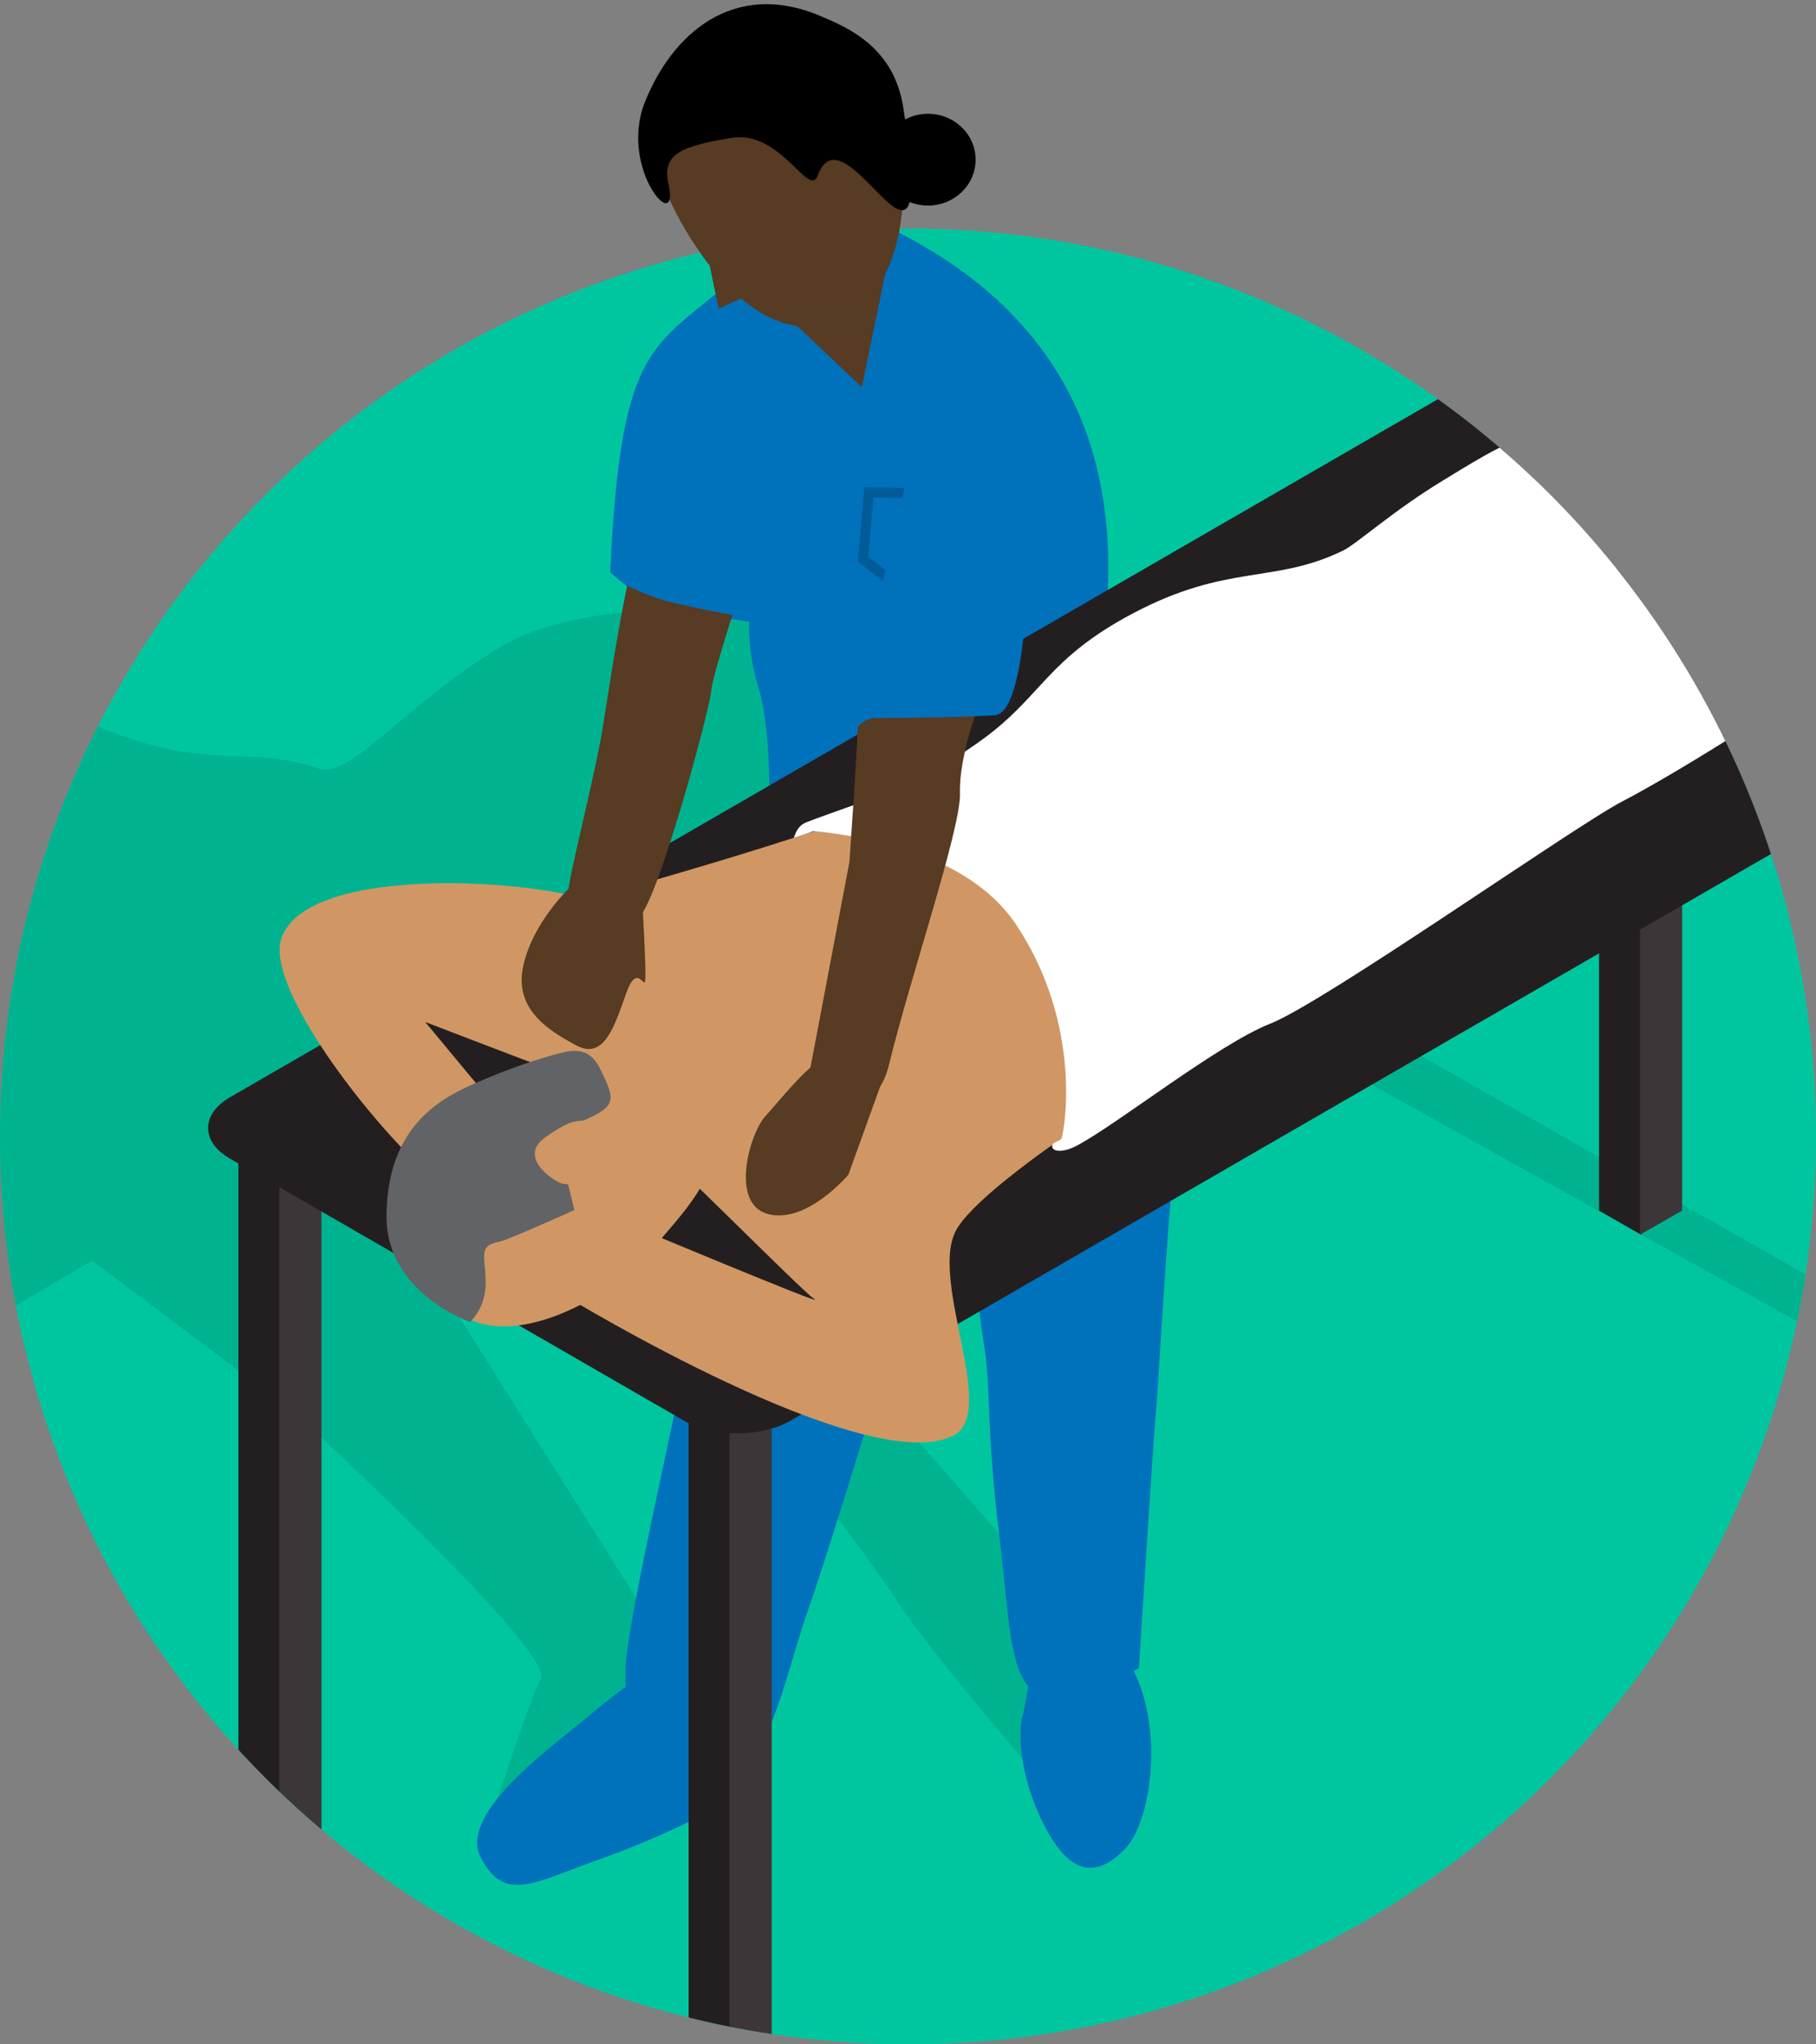 <?xml version="1.0" encoding="utf-8"?>
<!-- Generator: Adobe Illustrator 16.0.4, SVG Export Plug-In . SVG Version: 6.00 Build 0)  -->
<!DOCTYPE svg PUBLIC "-//W3C//DTD SVG 1.1//EN" "http://www.w3.org/Graphics/SVG/1.1/DTD/svg11.dtd">
<svg version="1.1" id="Layer_1" xmlns="http://www.w3.org/2000/svg" xmlns:xlink="http://www.w3.org/1999/xlink" x="0px" y="0px"
	 width="127px" height="142.976px" viewBox="0 0 127 142.976" enable-background="new 0 0 127 142.976" xml:space="preserve">
<rect x="0" y="0" width="127" height="142.976" fill="#808080" stroke="none"/>
<circle fill="#00C6A0" cx="63.5" cy="79.479" r="63.5"/>
<g>
	<defs>
		<circle id="SVGID_1_" cx="63.5" cy="79.479" r="63.5"/>
	</defs>
	<clipPath id="SVGID_2_">
		<use xlink:href="#SVGID_1_"  overflow="visible"/>
	</clipPath>
	<g clip-path="url(#SVGID_2_)">
		<g>
			<path fill="#00B390" d="M96.537,72.219c0,0-31.717-25.799-33.795-27.499c-2.078-1.701-20.115-4.007-27.596,0.441
				c-6.904,4.105-10.616,9.363-12.876,8.584c-5.411-1.866-8.01,0.636-17.167-3.732C2.599,48.82-7.788,50.493-9.266,49.081
				c-4.229-4.044-7.194-5.699-13.248-0.747c-8.211,6.718,7.292,11.527,6.157,14.929c-1.134,3.401-2.216,20.323-4.105,21.646
				c-1.889,1.322-11.284-1.743-18.847,8.771c-7.65,10.637,7.207,16.412,7.207,16.412l83.123,47.919l2.947-1.689l-81.536-48.119
				L6.439,88.174l14.214,10.667c0,0,18.111,16.646,17.167,18.535c-0.944,1.89-3.855,10.948-3.855,10.948s16.874-4.821,17.441-5.576
				l-23.428-37.22l8.691,3.401l17.003,11.146c0,0,5.291,6.235,9.07,11.903c3.777,5.668,14.357,17.381,14.357,17.381l1.889-11.714
				L58.773,94.598l2.645-3.023l16.248-7.935l14.393-9.929l55.447,30.855l2.945-1.689L96.537,72.219z M-11.692,82.295l2.612-8.771
				c0,0,3.546,3.173,3.359,4.105C-5.907,78.564-11.692,82.295-11.692,82.295z"/>
			<path fill="#00B390" d="M51.406,122.749c0,0,0.052-0.069,0.108-0.144C51.481,122.648,51.453,122.686,51.406,122.749z"/>
			<path fill="#00B390" d="M51.514,122.605C51.753,122.285,51.629,122.452,51.514,122.605L51.514,122.605z"/>
		</g>
		<g>
			<path fill="#0071BB" d="M71.449,120.221c0,0-0.541,2.851,1.27,6.8c1.777,3.871,3.697,4.604,5.947,2.303
				c2.252-2.301,3.205-11.667-1.668-15.25C72.123,110.491,72.197,117.888,71.449,120.221z"/>
		</g>
		<g>
			<path fill="#0071BB" d="M52.912,120.782c0,0,1.704,3.023-0.479,4.324c-2.449,1.46-5.922,3.3-10.697,5.001
				c-4.438,1.581-6.468,2.986-8.113-0.193c-1.646-3.182,5.295-7.971,7.777-10.092c1.628-1.391,3.433-2.619,3.433-2.619
				L52.912,120.782z"/>
		</g>
		<g>
			<path fill="#0071BB" d="M73.789,118.473c-3.262,0.657-3.105-4.605-3.889-10.959c-0.998-8.072-0.533-10.387-1.162-13.966
				c-0.627-3.58-1.525-19.805-1.525-19.805l-6.385,25.279c0,0-3.234,10.573-4.354,13.684c-0.973,2.697-2.491,9.201-3.723,9.53
				c-2.466,0.661-4.555-0.455-6.945-0.88c-1.476-0.262-2.204-1.828-2.053-4.812c0.213-4.188,5.106-24.432,6.127-31.206
				c1.002-6.648,3.549-20.581,3.932-24.707c0.381-4.125,1.844-8.918,2.825-9.147c0.982-0.23,24.221-1.228,24.221-1.228
				s4.918,8.604,2.486,20.402c-1.287,6.251-2.285,25.667-2.49,27.888c-0.207,2.221-1.205,18.115-1.205,18.115
				S78.264,117.571,73.789,118.473z"/>
		</g>
		<g>
			<polygon fill="#231F20" points="19.619,139.902 16.672,138.212 16.672,77.753 19.619,79.443 			"/>
			<polygon fill="#3D3638" points="19.536,139.902 22.483,138.212 22.483,77.753 19.536,79.443 			"/>
		</g>
		<g>
			<polygon fill="#231F20" points="51.104,158.009 48.158,156.32 48.158,95.861 51.104,97.55 			"/>
			<polygon fill="#3D3638" points="51.021,158.009 53.968,156.32 53.968,95.861 51.021,97.55 			"/>
		</g>
		<g>
			<polygon fill="#231F20" points="147.588,104.567 144.641,102.877 144.641,42.418 147.588,44.108 			"/>
			<polygon fill="#3D3638" points="147.506,104.567 150.451,102.877 150.451,42.418 147.506,44.108 			"/>
		</g>
		<g>
			<polygon fill="#231F20" points="114.775,86.356 111.828,84.667 111.828,24.208 114.775,25.898 			"/>
			<polygon fill="#3D3638" points="114.691,86.356 117.639,84.667 117.639,24.208 114.691,25.898 			"/>
		</g>
		<g>
			<path fill="#0071BB" d="M42.673,40.023c0.714-15.34,2.776-15.633,7.729-19.739c3.1-2.568,8.628-5.725,8.628-5.725
				c13.248,5.225,19.699,14.597,18.287,28.923c-0.031,0.32-4.988,2.51-5.141,2.811c0,0-1.898,1.71-1.715,2.926
				c0.373,2.477-3.271,0.354-5.434,2.814c-3.012,3.425,2.916,2.754-0.338,3.159c-3.256,0.404-10.885,0.233-10.885,0.233
				s0.053-4.68-0.747-7.278c-0.8-2.598-0.666-4.672-0.666-4.672s-2.822-0.36-5.082-0.718C45.208,42.425,42.673,40.023,42.673,40.023
				z"/>
		</g>
		<g>
			<path fill="#005B96" d="M62.018,40.828l-2.023-1.541l0.453-5.196l5.387,0.07l-0.812,6.394L62.018,40.828z M60.719,38.967
				l1.506,1.146l2.18-0.198l0.645-5.071l-3.967-0.052L60.719,38.967z"/>
		</g>
		<g>
			<path fill="#231F20" d="M16.089,76.736c-2.048,1.184-2.047,3.118,0.001,4.301L47.836,99.36c2.048,1.183,5.398,1.182,7.447-0.002
				l94.996-54.909c2.047-1.184,2.047-3.118-0.002-4.301l-31.738-18.32c-2.049-1.183-5.398-1.182-7.447,0.002L16.089,76.736z"/>
		</g>
		<path fill="#D09764" d="M40.184,63.138c0,0,17.292-4.728,23.759-7.589c6.469-2.861,8.834-5.598,11.57-6.718
			c2.736-1.119,17.789-1.866,21.895,12.564c0,0,1.494,4.728-5.723,7.962c-7.215,3.234-23.137,13.187-24.879,16.794
			s2.986,12.64-0.125,14.244c-6.035,3.109-27.057-9.703-27.057-9.703l4.852-4.852c0,0,13.249,5.535,12.502,5.038
			s-6.345-6.158-10.077-9.703c-0.799-0.759-0.547-1.782-4.852-3.608c-4.105-1.741-5.543-6.993-5.599-7.215
			C35.83,67.865,33.714,64.506,40.184,63.138z"/>
		<g>
			<g>
				<ellipse cx="64.899" cy="11.167" rx="3.329" ry="3.209"/>
			</g>
			<g>
				<polygon fill="#573B22" points="61.914,19.104 60.271,27.078 55.264,22.34 				"/>
			</g>
			<g>
				<g>
					<path fill="#573B22" d="M62.857,8.806c0,0,2.041,10.683-4.109,13.512c-6.148,2.828-11.413-6.626-12.335-9.396
						c-1.891-5.672,4.597-7.908,4.597-7.908l8.987,2.184L62.857,8.806z"/>
				</g>
				<g>
					<path d="M57.393,1.125c1.996,0.845,5.121,2.207,5.777,6.397c2.51,16.021-4.047-0.541-5.98,4.75
						c-0.607,1.659-2.574-3.207-6.058-2.629c-3.484,0.581-4.852,1.12-4.384,3.231c0.826,3.726-3.504-1.036-1.655-5.712
						C46.943,2.486,51.209-1.492,57.393,1.125z"/>
				</g>
			</g>
		</g>
		<path fill="#D09764" d="M110.725,29.612c2.59-1.668,8.334-2.239,11.693-4.604c1.061-0.747,3.979-5.225,5.596-5.1
			c1.619,0.124,4.479,1.617,4.604,4.229s0.375,5.847,0.375,5.847l-4.604-2.114c0,0-9.33,8.21-15.301,11.942
			C107.115,43.544,103.383,34.338,110.725,29.612z"/>
		<path fill="#D09764" d="M122.791,36.578c2.59-1.667,8.334-2.239,11.693-4.602c1.062-0.748,3.98-5.226,5.598-5.102
			c1.617,0.125,4.479,1.618,4.604,4.23c0.123,2.612,2.861,7.588,2.861,7.588l-7.092-3.856c0,0-9.33,8.211-15.301,11.942
			C119.184,50.511,115.451,41.306,122.791,36.578z"/>
		<path fill="#FFFFFF" d="M55.508,58.597c0,0,0.945-0.292,1.389-0.479c3.076,0.322,10.695,1.396,14.139,6.513
			C75.004,70.53,74.805,77,74.273,79.52c-0.051,0.243-0.621,0.371-0.676,0.536c-0.145,0.435,0.578,0.673,1.75,0.047
			c2.848-1.523,9.85-7.075,13.477-8.507c3.846-1.518,21.273-13.808,24.633-15.549c3.357-1.742,11.285-6.616,11.852-7.516
			c2.316-3.678-3.221-12.044-7.824-11.795c-4.602,0.249-2.207-4.524-6.219-6.219c-3.295-1.393-6.557,0.782-10.363,3.093
			c-3.473,2.107-6.016,4.427-6.977,4.896c-4.852,2.363-8.068,0.87-14.742,4.416c-5.971,3.172-6.293,5.745-10.449,8.771
			c-4.66,3.393-8.451,4.324-12.281,5.792C55.793,57.739,55.688,58.169,55.508,58.597z"/>
		<g>
			<path fill="#573B22" d="M68.416,49.43c0,0-1.363,3.514-1.281,6.043c0.078,2.465-3.518,13.004-4.943,18.914
				c-1.289,5.335-5.549,0.456-5.549,0.456l2.762-14.566c0,0,0.566-8.137,0.566-9.243C59.971,49.529,67.857,49.43,68.416,49.43z"/>
		</g>
		<g>
			<path fill="#573B22" d="M57.143,74.375c-0.734,0.253-2.574,2.529-3.642,3.717c-1.067,1.189-2.488,6.11,0.216,6.817
				c2.708,0.709,5.614-2.756,5.614-2.756l2.889-8.021L57.143,74.375z"/>
		</g>
		<path fill="#D09764" d="M19.658,65.688c-0.995,3.11,5.225,11.632,9.952,16.11c4.586,4.343,5.599-3.732,5.599-3.732l-5.475-6.594
			c0,0,5.474,2.115,10.45,3.981c3.44,1.29,4.728-10.325,1.99-12.067C39.437,61.645,21.455,60.069,19.658,65.688z"/>
		<path fill="#D09764" d="M45.755,87.224c2.221-2.808,8.04-7.83,0.593-13.027c-3.731-2.606-14.275,1.9-15.976,4.56
			c-1.697,2.659-2.608,9.005,1.202,12.65C35.385,95.053,43.118,90.557,45.755,87.224z"/>
		<polygon fill="#D09764" points="40.433,87.178 45.782,88.796 45.036,85.437 		"/>
		<path fill="#626366" d="M38.663,73.785c1.064-0.266,2.42-0.807,3.297,0.947c1.092,2.186,1.157,2.596-1.017,3.578
			c-0.506,0.228-0.723-0.252-2.802,1.225s0.852,3.254,1.276,3.264c0.425,0.011,0.335,0.118,0.335,0.118l0.418,1.706
			c0,0-4.619,2.101-5.279,2.225c-1.596,0.302-0.854,1.15-0.93,3.072c-0.063,1.637-1.086,2.53-1.086,2.53s-5.879-2.001-5.845-7.421
			c0.043-7.063,4.837-8.676,7.072-9.638C36.338,74.428,38.663,73.785,38.663,73.785z"/>
		<g>
			<path fill="#573B22" d="M43.862,40.956c-0.841,3.98-1.581,9.309-1.848,10.73c-0.833,4.423-2.813,11.804-2.166,10.985
				c0.543-0.687,3.494,0.931,4.577,1.578c1.082,0.647,5.188-14.446,5.325-15.995c0.083-0.927,1.471-5.246,1.471-5.246
				s-1.869-0.331-3.939-0.803C45.402,41.778,43.862,40.956,43.862,40.956z"/>
		</g>
		<g>
			<path fill="#573B22" d="M44.944,63.487c0,0,0.233,4.021,0.188,4.964c-0.048,0.941-0.526-1.228-1.327,0.979
				c-0.798,2.207-1.513,4.751-3.503,3.683c-1.989-1.07-4.367-2.543-3.706-5.573c0.662-3.032,3.262-5.481,3.262-5.481L44.944,63.487z
				"/>
		</g>
		<path fill="#0071BB" d="M64.107,30.554l-4.641,19.673c0,0,7.062,0.001,10.088-0.202c3.027-0.201,2.32-18.462,2.32-18.462
			L64.107,30.554z"/>
		<polygon fill="#573B22" points="49.265,16.736 50.26,21.587 52.998,20.343 		"/>
	</g>
</g>
<g>
	<defs>
		<rect id="SVGID_3_" x="41.577" width="28.948" height="22.378"/>
	</defs>
	<clipPath id="SVGID_4_">
		<use xlink:href="#SVGID_3_"  overflow="visible"/>
	</clipPath>
	<g clip-path="url(#SVGID_4_)">
		<g>
			<path fill="#00B390" d="M96.537,72.219c0,0-31.717-25.799-33.795-27.499c-2.078-1.701-20.115-4.007-27.596,0.441
				c-6.904,4.105-10.616,9.363-12.876,8.584c-5.411-1.866-8.01,0.636-17.167-3.732C2.599,48.82-7.788,50.493-9.266,49.081
				c-4.229-4.044-7.194-5.699-13.248-0.747c-8.211,6.718,7.292,11.527,6.157,14.929c-1.134,3.401-2.216,20.323-4.105,21.646
				c-1.889,1.322-11.284-1.743-18.847,8.771c-7.65,10.637,7.207,16.412,7.207,16.412l83.123,47.919l2.947-1.689l-81.536-48.119
				L6.439,88.174l14.214,10.667c0,0,18.111,16.646,17.167,18.535c-0.944,1.89-3.855,10.948-3.855,10.948s16.874-4.821,17.441-5.576
				l-23.428-37.22l8.691,3.401l17.003,11.146c0,0,5.291,6.235,9.07,11.903c3.777,5.668,14.357,17.381,14.357,17.381l1.889-11.714
				L58.773,94.598l2.645-3.023l16.248-7.935l14.393-9.929l55.447,30.855l2.945-1.689L96.537,72.219z M-11.692,82.295l2.612-8.771
				c0,0,3.546,3.173,3.359,4.105C-5.907,78.564-11.692,82.295-11.692,82.295z"/>
			<path fill="#00B390" d="M51.406,122.749c0,0,0.052-0.069,0.108-0.144C51.481,122.648,51.453,122.686,51.406,122.749z"/>
			<path fill="#00B390" d="M51.514,122.605C51.753,122.285,51.629,122.452,51.514,122.605L51.514,122.605z"/>
		</g>
		<g>
			<path fill="#0071BB" d="M71.449,120.221c0,0-0.541,2.851,1.27,6.8c1.777,3.871,3.697,4.604,5.947,2.303
				c2.252-2.301,3.205-11.667-1.668-15.25C72.123,110.491,72.197,117.888,71.449,120.221z"/>
		</g>
		<g>
			<path fill="#0071BB" d="M52.912,120.782c0,0,1.704,3.023-0.479,4.324c-2.449,1.46-5.922,3.3-10.697,5.001
				c-4.438,1.581-6.468,2.986-8.113-0.193c-1.646-3.182,5.295-7.971,7.777-10.092c1.628-1.391,3.433-2.619,3.433-2.619
				L52.912,120.782z"/>
		</g>
		<g>
			<path fill="#0071BB" d="M73.789,118.473c-3.262,0.657-3.105-4.605-3.889-10.959c-0.998-8.072-0.533-10.387-1.162-13.966
				c-0.627-3.58-1.525-19.805-1.525-19.805l-6.385,25.279c0,0-3.234,10.573-4.354,13.684c-0.973,2.697-2.491,9.201-3.723,9.53
				c-2.466,0.661-4.555-0.455-6.945-0.88c-1.476-0.262-2.204-1.828-2.053-4.812c0.213-4.188,5.106-24.432,6.127-31.206
				c1.002-6.648,3.549-20.581,3.932-24.707c0.381-4.125,1.844-8.918,2.825-9.147c0.982-0.23,24.221-1.228,24.221-1.228
				s4.918,8.604,2.486,20.402c-1.287,6.251-2.285,25.667-2.49,27.888c-0.207,2.221-1.205,18.115-1.205,18.115
				S78.264,117.571,73.789,118.473z"/>
		</g>
		<g>
			<polygon fill="#231F20" points="19.619,139.902 16.672,138.212 16.672,77.753 19.619,79.443 			"/>
			<polygon fill="#3D3638" points="19.536,139.902 22.483,138.212 22.483,77.753 19.536,79.443 			"/>
		</g>
		<g>
			<polygon fill="#231F20" points="51.104,158.009 48.158,156.32 48.158,95.861 51.104,97.55 			"/>
			<polygon fill="#3D3638" points="51.021,158.009 53.968,156.32 53.968,95.861 51.021,97.55 			"/>
		</g>
		<g>
			<polygon fill="#231F20" points="147.588,104.567 144.641,102.877 144.641,42.418 147.588,44.108 			"/>
			<polygon fill="#3D3638" points="147.506,104.567 150.451,102.877 150.451,42.418 147.506,44.108 			"/>
		</g>
		<g>
			<polygon fill="#231F20" points="114.775,86.356 111.828,84.667 111.828,24.208 114.775,25.898 			"/>
			<polygon fill="#3D3638" points="114.691,86.356 117.639,84.667 117.639,24.208 114.691,25.898 			"/>
		</g>
		<g>
			<path fill="#0071BB" d="M42.673,40.023c0.714-15.34,2.776-15.633,7.729-19.739c3.1-2.568,8.628-5.725,8.628-5.725
				c13.248,5.225,19.699,14.597,18.287,28.923c-0.031,0.32-4.988,2.51-5.141,2.811c0,0-1.898,1.71-1.715,2.926
				c0.373,2.477-3.271,0.354-5.434,2.814c-3.012,3.425,2.916,2.754-0.338,3.159c-3.256,0.404-10.885,0.233-10.885,0.233
				s0.053-4.68-0.747-7.278c-0.8-2.598-0.666-4.672-0.666-4.672s-2.822-0.36-5.082-0.718C45.208,42.425,42.673,40.023,42.673,40.023
				z"/>
		</g>
		<g>
			<path fill="#005B96" d="M62.018,40.828l-2.023-1.541l0.453-5.196l5.387,0.07l-0.812,6.394L62.018,40.828z M60.719,38.967
				l1.506,1.146l2.18-0.198l0.645-5.071l-3.967-0.052L60.719,38.967z"/>
		</g>
		<g>
			<path fill="#231F20" d="M16.089,76.736c-2.048,1.184-2.047,3.118,0.001,4.301L47.836,99.36c2.048,1.183,5.398,1.182,7.447-0.002
				l94.996-54.909c2.047-1.184,2.047-3.118-0.002-4.301l-31.738-18.32c-2.049-1.183-5.398-1.182-7.447,0.002L16.089,76.736z"/>
		</g>
		<path fill="#D09764" d="M40.184,63.138c0,0,17.292-4.728,23.759-7.589c6.469-2.861,8.834-5.598,11.57-6.718
			c2.736-1.119,17.789-1.866,21.895,12.564c0,0,1.494,4.728-5.723,7.962c-7.215,3.234-23.137,13.187-24.879,16.794
			s2.986,12.64-0.125,14.244c-6.035,3.109-27.057-9.703-27.057-9.703l4.852-4.852c0,0,13.249,5.535,12.502,5.038
			s-6.345-6.158-10.077-9.703c-0.799-0.759-0.547-1.782-4.852-3.608c-4.105-1.741-5.543-6.993-5.599-7.215
			C35.83,67.865,33.714,64.506,40.184,63.138z"/>
		<g>
			<g>
				<ellipse cx="64.899" cy="11.167" rx="3.329" ry="3.209"/>
			</g>
			<g>
				<polygon fill="#573B22" points="61.914,19.104 60.271,27.078 55.264,22.34 				"/>
			</g>
			<g>
				<g>
					<path fill="#573B22" d="M62.857,8.806c0,0,2.041,10.683-4.109,13.512c-6.148,2.828-11.413-6.626-12.335-9.396
						c-1.891-5.672,4.597-7.908,4.597-7.908l8.987,2.184L62.857,8.806z"/>
				</g>
				<g>
					<path d="M57.393,1.125c1.996,0.845,5.121,2.207,5.777,6.397c2.51,16.021-4.047-0.541-5.98,4.75
						c-0.607,1.659-2.574-3.207-6.058-2.629c-3.484,0.581-4.852,1.12-4.384,3.231c0.826,3.726-3.504-1.036-1.655-5.712
						C46.943,2.486,51.209-1.492,57.393,1.125z"/>
				</g>
			</g>
		</g>
		<path fill="#D09764" d="M110.725,29.612c2.59-1.668,8.334-2.239,11.693-4.604c1.061-0.747,3.979-5.225,5.596-5.1
			c1.619,0.124,4.479,1.617,4.604,4.229s0.375,5.847,0.375,5.847l-4.604-2.114c0,0-9.33,8.21-15.301,11.942
			C107.115,43.544,103.383,34.338,110.725,29.612z"/>
		<path fill="#D09764" d="M122.791,36.578c2.59-1.667,8.334-2.239,11.693-4.602c1.062-0.748,3.98-5.226,5.598-5.102
			c1.617,0.125,4.479,1.618,4.604,4.23c0.123,2.612,2.861,7.588,2.861,7.588l-7.092-3.856c0,0-9.33,8.211-15.301,11.942
			C119.184,50.511,115.451,41.306,122.791,36.578z"/>
		<path fill="#FFFFFF" d="M55.508,58.597c0,0,0.945-0.292,1.389-0.479c3.076,0.322,10.695,1.396,14.139,6.513
			C75.004,70.53,74.805,77,74.273,79.52c-0.051,0.243-0.621,0.371-0.676,0.536c-0.145,0.435,0.578,0.673,1.75,0.047
			c2.848-1.523,9.85-7.075,13.477-8.507c3.846-1.518,21.273-13.808,24.633-15.549c3.357-1.742,11.285-6.616,11.852-7.516
			c2.316-3.678-3.221-12.044-7.824-11.795c-4.602,0.249-2.207-4.524-6.219-6.219c-3.295-1.393-6.557,0.782-10.363,3.093
			c-3.473,2.107-6.016,4.427-6.977,4.896c-4.852,2.363-8.068,0.87-14.742,4.416c-5.971,3.172-6.293,5.745-10.449,8.771
			c-4.66,3.393-8.451,4.324-12.281,5.792C55.793,57.739,55.688,58.169,55.508,58.597z"/>
		<g>
			<path fill="#573B22" d="M68.416,49.43c0,0-1.363,3.514-1.281,6.043c0.078,2.465-3.518,13.004-4.943,18.914
				c-1.289,5.335-5.549,0.456-5.549,0.456l2.762-14.566c0,0,0.566-8.137,0.566-9.243C59.971,49.529,67.857,49.43,68.416,49.43z"/>
		</g>
		<g>
			<path fill="#573B22" d="M57.143,74.375c-0.734,0.253-2.574,2.529-3.642,3.717c-1.067,1.189-2.488,6.11,0.216,6.817
				c2.708,0.709,5.614-2.756,5.614-2.756l2.889-8.021L57.143,74.375z"/>
		</g>
		<path fill="#D09764" d="M19.658,65.688c-0.995,3.11,5.225,11.632,9.952,16.11c4.586,4.343,5.599-3.732,5.599-3.732l-5.475-6.594
			c0,0,5.474,2.115,10.45,3.981c3.44,1.29,4.728-10.325,1.99-12.067C39.437,61.645,21.455,60.069,19.658,65.688z"/>
		<path fill="#D09764" d="M45.755,87.224c2.221-2.808,8.04-7.83,0.593-13.027c-3.731-2.606-14.275,1.9-15.976,4.56
			c-1.697,2.659-2.608,9.005,1.202,12.65C35.385,95.053,43.118,90.557,45.755,87.224z"/>
		<polygon fill="#D09764" points="40.433,87.178 45.782,88.796 45.036,85.437 		"/>
		<path fill="#626366" d="M38.663,73.785c1.064-0.266,2.42-0.807,3.297,0.947c1.092,2.186,1.157,2.596-1.017,3.578
			c-0.506,0.228-0.723-0.252-2.802,1.225s0.852,3.254,1.276,3.264c0.425,0.011,0.335,0.118,0.335,0.118l0.418,1.706
			c0,0-4.619,2.101-5.279,2.225c-1.596,0.302-0.854,1.15-0.93,3.072c-0.063,1.637-1.086,2.53-1.086,2.53s-5.879-2.001-5.845-7.421
			c0.043-7.063,4.837-8.676,7.072-9.638C36.338,74.428,38.663,73.785,38.663,73.785z"/>
		<g>
			<path fill="#573B22" d="M43.862,40.956c-0.841,3.98-1.581,9.309-1.848,10.73c-0.833,4.423-2.813,11.804-2.166,10.985
				c0.543-0.687,3.494,0.931,4.577,1.578c1.082,0.647,5.188-14.446,5.325-15.995c0.083-0.927,1.471-5.246,1.471-5.246
				s-1.869-0.331-3.939-0.803C45.402,41.778,43.862,40.956,43.862,40.956z"/>
		</g>
		<g>
			<path fill="#573B22" d="M44.944,63.487c0,0,0.233,4.021,0.188,4.964c-0.048,0.941-0.526-1.228-1.327,0.979
				c-0.798,2.207-1.513,4.751-3.503,3.683c-1.989-1.07-4.367-2.543-3.706-5.573c0.662-3.032,3.262-5.481,3.262-5.481L44.944,63.487z
				"/>
		</g>
		<path fill="#0071BB" d="M64.107,30.554l-4.641,19.673c0,0,7.062,0.001,10.088-0.202c3.027-0.201,2.32-18.462,2.32-18.462
			L64.107,30.554z"/>
		<polygon fill="#573B22" points="49.265,16.736 50.26,21.587 52.998,20.343 		"/>
	</g>
</g>
<g>
</g>
<g>
</g>
<g>
</g>
<g>
</g>
<g>
</g>
<g>
</g>
<g>
</g>
<g>
</g>
<g>
</g>
<g>
</g>
<g>
</g>
<g>
</g>
<g>
</g>
<g>
</g>
<g>
</g>
</svg>
